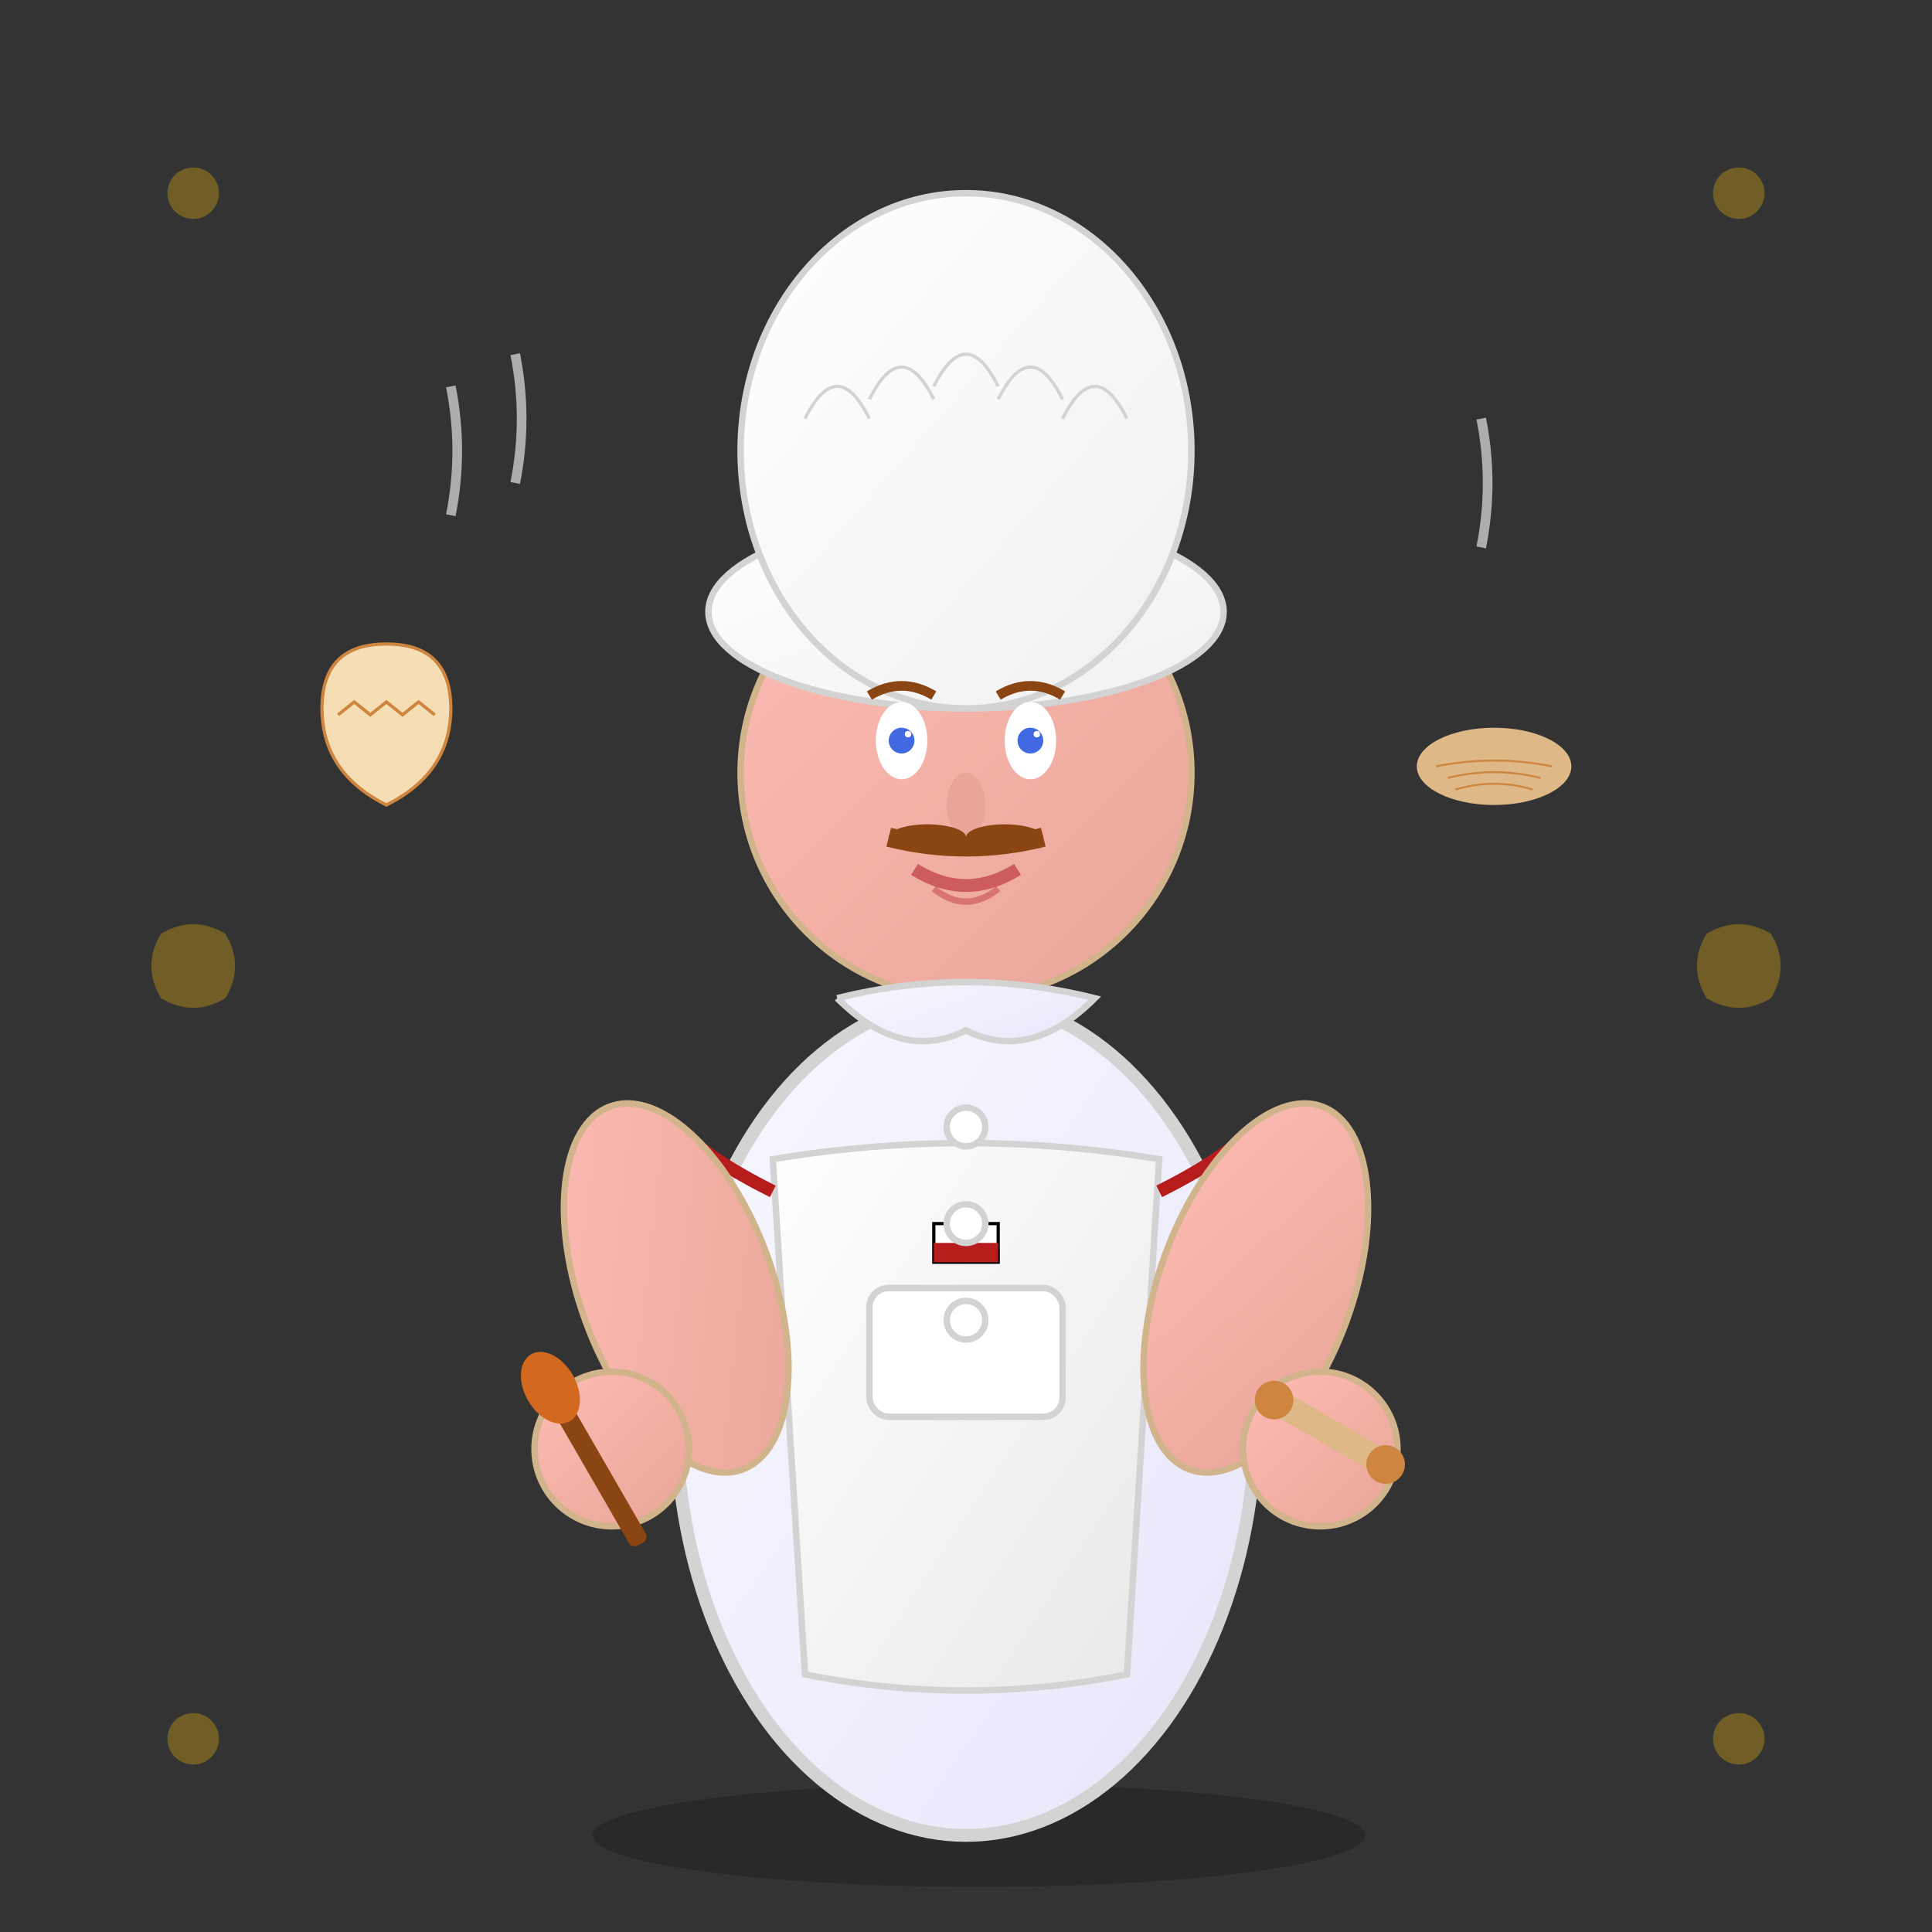 <svg width="300" height="300" viewBox="0 0 300 300" fill="none" xmlns="http://www.w3.org/2000/svg">
  <rect x="0" y="0" width="300" height="300" fill="#333333" stroke="none"/>
  <defs>
    <linearGradient id="skinGradient" x1="0%" y1="0%" x2="100%" y2="100%">
      <stop offset="0%" style="stop-color:#FDBCB4;stop-opacity:1" />
      <stop offset="100%" style="stop-color:#E8A598;stop-opacity:1" />
    </linearGradient>
    <linearGradient id="hatGradient" x1="0%" y1="0%" x2="100%" y2="100%">
      <stop offset="0%" style="stop-color:#FFFFFF;stop-opacity:1" />
      <stop offset="100%" style="stop-color:#F0F0F0;stop-opacity:1" />
    </linearGradient>
    <linearGradient id="apronGradient" x1="0%" y1="0%" x2="100%" y2="100%">
      <stop offset="0%" style="stop-color:#FFFFFF;stop-opacity:1" />
      <stop offset="100%" style="stop-color:#E8E8E8;stop-opacity:1" />
    </linearGradient>
    <linearGradient id="uniformGradient" x1="0%" y1="0%" x2="100%" y2="100%">
      <stop offset="0%" style="stop-color:#F8F8FF;stop-opacity:1" />
      <stop offset="100%" style="stop-color:#E6E6FA;stop-opacity:1" />
    </linearGradient>
  </defs>
  
  <!-- Chef shadow -->
  <ellipse cx="152" cy="285" rx="60" ry="8" fill="#000000" opacity="0.2"/>
  
  <!-- Chef's body -->
  <ellipse cx="150" cy="220" rx="45" ry="65" fill="url(#uniformGradient)" stroke="#D3D3D3" stroke-width="2"/>
  
  <!-- Chef's apron -->
  <path d="M120 180 Q150 175 180 180 L175 260 Q150 265 125 260 Z" fill="url(#apronGradient)" stroke="#D3D3D3" stroke-width="1"/>
  
  <!-- Apron strings -->
  <g stroke="#B71C1C" stroke-width="2" fill="none">
    <path d="M120 185 Q110 180 105 175"/>
    <path d="M180 185 Q190 180 195 175"/>
  </g>
  
  <!-- Chef's head -->
  <circle cx="150" cy="120" r="35" fill="url(#skinGradient)" stroke="#D2B48C" stroke-width="1"/>
  
  <!-- Chef's hat -->
  <ellipse cx="150" cy="95" rx="40" ry="15" fill="url(#hatGradient)" stroke="#D3D3D3" stroke-width="1"/>
  <ellipse cx="150" cy="70" rx="35" ry="40" fill="url(#hatGradient)" stroke="#D3D3D3" stroke-width="1"/>
  
  <!-- Hat pleats -->
  <g stroke="#D3D3D3" stroke-width="0.5" fill="none">
    <path d="M125 65 Q130 55 135 65"/>
    <path d="M135 62 Q140 52 145 62"/>
    <path d="M145 60 Q150 50 155 60"/>
    <path d="M155 62 Q160 52 165 62"/>
    <path d="M165 65 Q170 55 175 65"/>
  </g>
  
  <!-- Chef's face features -->
  <!-- Eyes -->
  <ellipse cx="140" cy="115" rx="4" ry="6" fill="#FFFFFF"/>
  <ellipse cx="160" cy="115" rx="4" ry="6" fill="#FFFFFF"/>
  <circle cx="140" cy="115" r="2" fill="#4169E1"/>
  <circle cx="160" cy="115" r="2" fill="#4169E1"/>
  <circle cx="141" cy="114" r="0.5" fill="#FFFFFF"/>
  <circle cx="161" cy="114" r="0.5" fill="#FFFFFF"/>
  
  <!-- Eyebrows -->
  <path d="M135 108 Q140 105 145 108" stroke="#8B4513" stroke-width="1.5" fill="none"/>
  <path d="M155 108 Q160 105 165 108" stroke="#8B4513" stroke-width="1.5" fill="none"/>
  
  <!-- Nose -->
  <ellipse cx="150" cy="125" rx="3" ry="5" fill="#E8A598"/>
  
  <!-- Mouth -->
  <path d="M142 135 Q150 140 158 135" stroke="#CD5C5C" stroke-width="2" fill="none"/>
  
  <!-- Mustache -->
  <path d="M138 130 Q150 133 162 130" stroke="#8B4513" stroke-width="3" fill="none"/>
  <ellipse cx="144" cy="130" rx="6" ry="2" fill="#8B4513"/>
  <ellipse cx="156" cy="130" rx="6" ry="2" fill="#8B4513"/>
  
  <!-- Chef's arms -->
  <!-- Left arm -->
  <ellipse cx="105" cy="200" rx="15" ry="30" fill="url(#skinGradient)" stroke="#D2B48C" stroke-width="1" transform="rotate(-20 105 200)"/>
  <!-- Right arm -->
  <ellipse cx="195" cy="200" rx="15" ry="30" fill="url(#skinGradient)" stroke="#D2B48C" stroke-width="1" transform="rotate(20 195 200)"/>
  
  <!-- Chef's hands -->
  <circle cx="95" cy="225" r="12" fill="url(#skinGradient)" stroke="#D2B48C" stroke-width="1"/>
  <circle cx="205" cy="225" r="12" fill="url(#skinGradient)" stroke="#D2B48C" stroke-width="1"/>
  
  <!-- Wooden spoon in left hand -->
  <g transform="rotate(-30 95 225)">
    <rect x="90" y="215" width="3" height="25" fill="#8B4513" rx="1"/>
    <ellipse cx="91.5" cy="212" rx="4" ry="6" fill="#D2691E"/>
  </g>
  
  <!-- Rolling pin in right hand -->
  <g transform="rotate(30 205 225)">
    <rect x="195" y="220" width="20" height="4" fill="#DEB887" rx="2"/>
    <circle cx="195" cy="222" r="3" fill="#CD853F"/>
    <circle cx="215" cy="222" r="3" fill="#CD853F"/>
  </g>
  
  <!-- Apron pocket -->
  <rect x="135" y="200" width="30" height="20" fill="#FFFFFF" stroke="#D3D3D3" stroke-width="1" rx="3"/>
  
  <!-- Polish flag pin on apron -->
  <g transform="translate(145,190)">
    <rect x="0" y="0" width="10" height="6" fill="#FFFFFF" stroke="#000" stroke-width="0.5"/>
    <rect x="0" y="3" width="10" height="3" fill="#B71C1C"/>
  </g>
  
  <!-- Chef's collar -->
  <path d="M130 155 Q150 150 170 155 Q160 165 150 160 Q140 165 130 155" fill="url(#uniformGradient)" stroke="#D3D3D3" stroke-width="1"/>
  
  <!-- Chef's buttons -->
  <circle cx="150" cy="175" r="3" fill="#FFFFFF" stroke="#D3D3D3" stroke-width="1"/>
  <circle cx="150" cy="190" r="3" fill="#FFFFFF" stroke="#D3D3D3" stroke-width="1"/>
  <circle cx="150" cy="205" r="3" fill="#FFFFFF" stroke="#D3D3D3" stroke-width="1"/>
  
  <!-- Traditional Polish culinary elements around the chef -->
  <!-- Pierogi -->
  <g transform="translate(50,100) scale(0.5)">
    <path d="M0 20 Q0 0 20 0 Q40 0 40 20 Q40 40 20 50 Q0 40 0 20 Z" fill="#F5DEB3" stroke="#CD853F" stroke-width="1"/>
    <path d="M5 22 L10 18 L15 22 L20 18 L25 22 L30 18 L35 22" stroke="#CD853F" stroke-width="1" fill="none"/>
  </g>
  
  <!-- Bread -->
  <g transform="translate(220,110) scale(0.6)">
    <ellipse cx="20" cy="15" rx="20" ry="10" fill="#DEB887"/>
    <g stroke="#CD853F" stroke-width="0.5">
      <path d="M5 15 Q20 12 35 15"/>
      <path d="M8 18 Q20 15 32 18"/>
      <path d="M10 21 Q20 18 30 21"/>
    </g>
  </g>
  
  <!-- Steam from cooking -->
  <g stroke="#FFFFFF" stroke-width="1.5" opacity="0.6" fill="none">
    <path d="M70 80 Q72 70 70 60">
      <animate attributeName="opacity" values="0.3;0.8;0.3" dur="2s" repeatCount="indefinite"/>
    </path>
    <path d="M80 75 Q82 65 80 55">
      <animate attributeName="opacity" values="0.5;0.9;0.5" dur="2.5s" repeatCount="indefinite"/>
    </path>
    <path d="M230 85 Q232 75 230 65">
      <animate attributeName="opacity" values="0.4;0.7;0.4" dur="3s" repeatCount="indefinite"/>
    </path>
  </g>
  
  <!-- Traditional Polish pattern border decoration -->
  <g fill="#FFC107" opacity="0.3">
    <circle cx="30" cy="30" r="4"/>
    <circle cx="270" cy="30" r="4"/>
    <circle cx="30" cy="270" r="4"/>
    <circle cx="270" cy="270" r="4"/>
    
    <!-- Folk flowers -->
    <g transform="translate(30,150)">
      <circle cx="0" cy="0" r="3" fill="#B71C1C"/>
      <path d="M-5,-5 Q0,-8 5,-5 Q8,0 5,5 Q0,8 -5,5 Q-8,0 -5,-5" fill="#FFC107"/>
    </g>
    
    <g transform="translate(270,150)">
      <circle cx="0" cy="0" r="3" fill="#B71C1C"/>
      <path d="M-5,-5 Q0,-8 5,-5 Q8,0 5,5 Q0,8 -5,5 Q-8,0 -5,-5" fill="#FFC107"/>
    </g>
  </g>
  
  <!-- Chef's signature smile enhancement -->
  <path d="M145 138 Q150 142 155 138" stroke="#CD5C5C" stroke-width="1" fill="none" opacity="0.7"/>
</svg>
